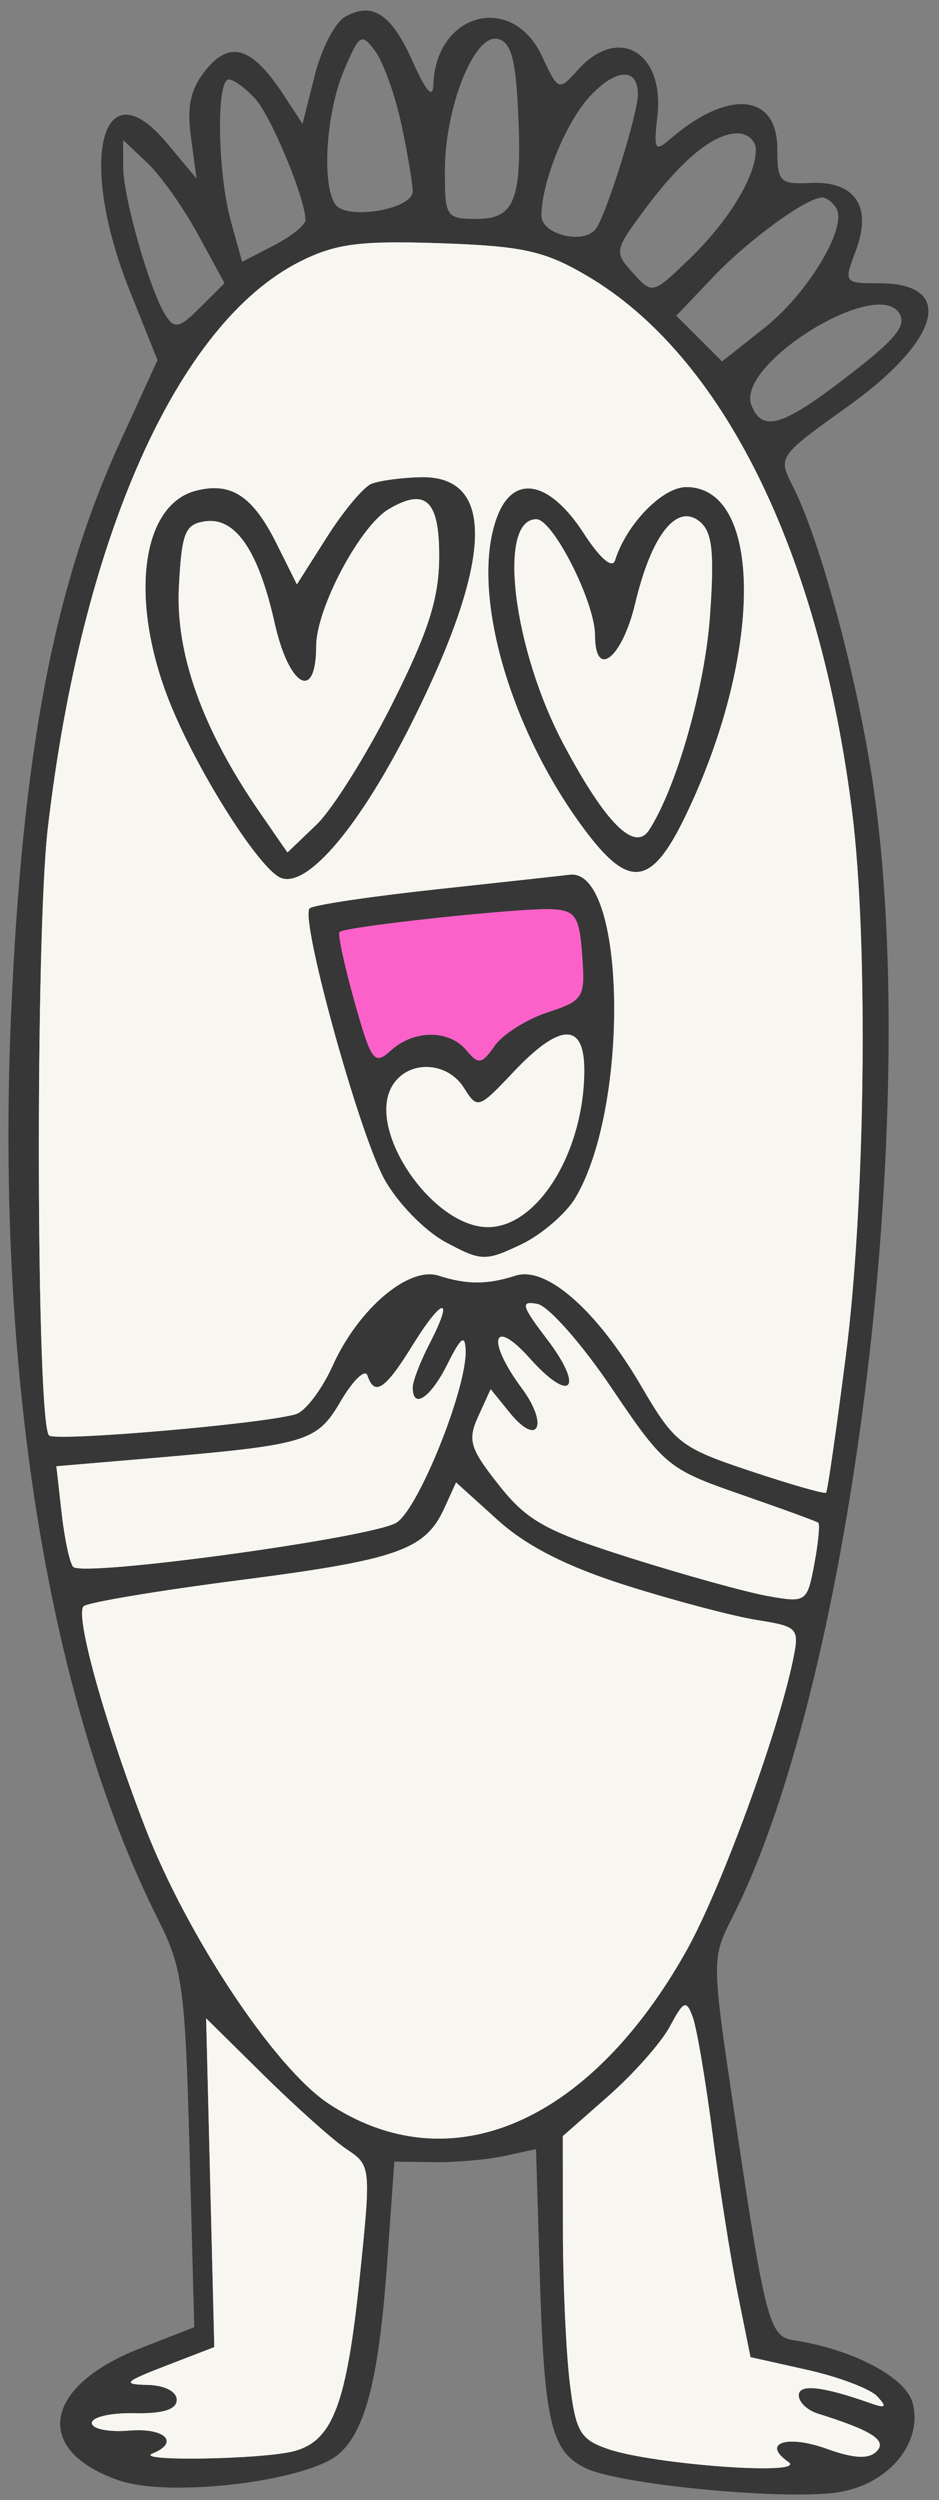 <?xml version="1.0" encoding="UTF-8"?> <svg xmlns="http://www.w3.org/2000/svg" width="74" height="197" viewBox="0 0 74 197" fill="none"><rect x="0" y="0" width="74" height="197" fill="#808080" stroke="none"/><path fill-rule="evenodd" clip-rule="evenodd" d="M39.206 40.644C37.009 46.293 39.978 57.119 45.944 65.211C49.545 70.095 51.299 69.911 53.986 64.365C60.136 51.669 60.186 38.378 54.083 38.378C52.203 38.378 49.368 41.293 48.467 44.154C48.253 44.833 47.277 43.99 46.017 42.041C43.338 37.892 40.501 37.311 39.206 40.644ZM51.163 65.388C53.338 61.991 55.553 54.181 55.953 48.501C56.305 43.521 56.132 41.92 55.155 41.11C53.347 39.61 51.345 42.137 50.061 47.54C49.03 51.88 46.89 53.576 46.89 50.054C46.89 47.456 43.58 40.914 42.265 40.914C39.172 40.914 40.426 51.161 44.441 58.695C47.746 64.895 50.026 67.165 51.163 65.388Z" fill="#373737"></path><path fill-rule="evenodd" clip-rule="evenodd" d="M27.192 1.323C26.408 1.761 25.333 3.839 24.804 5.94L23.843 9.759L22.324 7.442C19.872 3.705 18.135 3.149 16.236 5.493C15.019 6.997 14.718 8.335 15.046 10.787L15.487 14.068L13.165 11.287C7.997 5.097 6.093 12.58 10.214 22.881L12.412 28.376L9.442 34.874C4.22 46.299 1.736 59.425 0.862 80.211C-0.324 108.45 3.904 134.257 12.518 151.361C14.376 155.052 14.6 156.713 14.938 169.399L15.309 183.372L11.053 185.034C3.382 188.027 2.562 193.089 9.366 195.442C13.405 196.839 24.347 195.502 26.762 193.316C28.847 191.43 29.877 187.263 30.526 178.088L31.075 170.325L34.195 170.368C35.911 170.392 38.424 170.17 39.779 169.875L42.242 169.339L42.533 179.097C42.885 190.898 43.414 193.151 46.152 194.482C48.758 195.75 61.354 196.987 65.821 196.414C69.885 195.893 72.743 192.602 71.933 189.374C71.421 187.337 67.247 185.123 62.559 184.404C60.609 184.105 60.316 182.977 57.84 166.284C56.077 154.39 56.077 154.307 57.718 151.072C67.321 132.148 72.841 85.975 68.569 60.316C67.177 51.953 64.457 42.148 62.443 38.233C61.3 36.01 61.369 35.911 66.756 32.068C74.165 26.781 75.333 22.321 69.309 22.321C66.505 22.321 66.485 22.293 67.44 19.765C68.753 16.284 67.403 14.25 63.887 14.417C61.446 14.533 61.257 14.341 61.257 11.728C61.257 7.34 57.365 7.004 52.767 10.996C51.616 11.995 51.502 11.78 51.805 9.185C52.394 4.139 48.754 1.96 45.584 5.462C44.016 7.195 44.015 7.195 42.704 4.406C40.351 -0.597 34.351 0.988 34.154 6.664C34.114 7.811 33.585 7.233 32.551 4.909C30.856 1.1 29.368 0.105 27.192 1.323ZM31.628 9.779C32.12 12.075 32.523 14.462 32.523 15.084C32.523 16.511 27.253 17.376 26.409 16.087C25.344 14.458 25.703 8.886 27.085 5.603C28.322 2.666 28.484 2.563 29.571 4.033C30.21 4.898 31.136 7.484 31.628 9.779ZM40.811 8.35C41.188 15.68 40.617 17.25 37.578 17.25C35.158 17.25 35.059 17.103 35.059 13.464C35.059 8.496 37.35 2.714 39.181 3.062C40.226 3.261 40.614 4.518 40.811 8.35ZM50.271 7.429C50.271 8.928 47.892 16.596 46.999 17.975C46.129 19.318 42.662 18.523 42.67 16.983C42.682 14.332 44.586 9.642 46.48 7.599C48.539 5.376 50.271 5.298 50.271 7.429ZM20.116 7.785C21.386 9.188 24.072 15.674 24.072 17.335C24.072 17.73 22.949 18.633 21.577 19.343L19.082 20.633L18.201 17.463C17.142 13.649 17.027 6.264 18.026 6.264C18.419 6.264 19.359 6.949 20.116 7.785ZM59.567 11.8C59.567 13.903 57.397 17.461 54.295 20.44C51.432 23.192 51.407 23.198 49.884 21.515C48.396 19.872 48.42 19.73 50.71 16.635C53.685 12.615 56.193 10.533 58.088 10.508C58.901 10.498 59.567 11.079 59.567 11.8ZM15.602 18.469L17.694 22.314L15.785 24.219C14.148 25.852 13.758 25.943 13.055 24.857C11.825 22.956 9.705 15.547 9.705 13.147V11.04L11.607 12.832C12.653 13.818 14.451 16.355 15.602 18.469ZM65.899 16.396C66.817 17.88 63.684 23.11 60.246 25.833L56.901 28.482L55.1 26.68L53.298 24.878L56.221 21.807C59.008 18.877 63.552 15.57 64.799 15.564C65.12 15.562 65.615 15.936 65.899 16.396ZM46.228 21.714C56.937 27.989 64.576 43.419 67.154 63.983C68.438 74.218 68.201 94.77 66.661 106.796C65.915 112.626 65.213 117.495 65.103 117.616C64.993 117.737 62.295 116.965 59.106 115.901C53.627 114.072 53.159 113.708 50.535 109.217C47.039 103.234 43.053 99.733 40.625 100.513C38.396 101.23 36.792 101.23 34.563 100.513C32.207 99.756 28.235 103.132 26.217 107.606C25.37 109.484 24.066 111.204 23.319 111.429C20.786 112.191 4.366 113.606 3.865 113.105C2.853 112.093 2.773 73.814 3.765 65.281C6.421 42.429 13.97 25.472 23.65 20.607C26.445 19.201 28.354 18.952 34.678 19.166C41.188 19.388 42.907 19.767 46.228 21.714ZM70.87 24.686C71.501 25.706 70.522 26.83 66.052 30.217C61.556 33.624 60.017 34.007 59.215 31.918C57.981 28.703 69.092 21.809 70.87 24.686ZM29.274 38.12C28.649 38.369 27.071 40.255 25.767 42.311L23.397 46.048L21.833 42.906C19.935 39.089 18.245 37.961 15.474 38.656C11.043 39.769 10.142 47.484 13.49 55.63C15.733 61.084 20.5 68.548 22.145 69.179C24.245 69.985 28.388 65.068 32.456 56.943C38.86 44.15 39.093 37.454 33.128 37.6C31.634 37.636 29.899 37.87 29.274 38.12ZM34.61 43.915C34.591 47.182 33.751 49.797 30.905 55.464C28.881 59.493 26.196 63.775 24.939 64.979L22.652 67.17L20.446 63.972C15.954 57.46 13.825 51.511 14.099 46.236C14.321 41.959 14.585 41.303 16.173 41.077C18.559 40.737 20.367 43.387 21.644 49.092C22.773 54.139 24.917 55.335 24.917 50.918C24.917 47.959 28.358 41.462 30.638 40.116C33.555 38.394 34.638 39.429 34.61 43.915ZM33.854 105.866C33.122 107.281 32.523 108.838 32.523 109.325C32.523 111.104 33.941 110.146 35.274 107.466C36.321 105.363 36.654 105.115 36.695 106.41C36.791 109.394 33.003 118.838 31.256 119.97C29.44 121.146 6.588 124.279 5.772 123.463C5.503 123.194 5.093 121.299 4.862 119.254L4.443 115.534L11.089 114.969C24.305 113.845 24.933 113.662 26.866 110.387C27.836 108.745 28.775 107.843 28.956 108.384C29.513 110.056 30.355 109.496 32.501 106.024C34.885 102.167 35.823 102.058 33.854 105.866ZM48.201 109.375C52.329 115.498 52.662 115.773 58.342 117.744C61.572 118.865 64.335 119.872 64.481 119.982C64.627 120.091 64.488 121.56 64.172 123.245C63.611 126.237 63.524 126.297 60.525 125.764C58.836 125.464 53.961 124.113 49.69 122.764C43.021 120.655 41.559 119.845 39.323 117.023C37.033 114.131 36.837 113.479 37.694 111.599L38.667 109.462L40.171 111.317C42.398 114.063 43.274 112.297 41.126 109.391C38.316 105.591 38.806 103.735 41.749 107.03C45.002 110.668 46.095 109.433 43.099 105.506C41.099 102.882 40.991 102.485 42.348 102.744C43.219 102.909 45.853 105.893 48.201 109.375ZM49.391 124.941C53.155 126.13 57.764 127.347 59.633 127.647C62.914 128.171 63.013 128.28 62.488 130.822C61.288 136.638 56.766 148.958 54.079 153.736C46.409 167.373 35.416 172.056 25.885 165.749C21.645 162.944 14.722 152.512 11.424 143.957C8.237 135.696 5.894 127.265 6.589 126.568C6.889 126.27 12.438 125.34 18.921 124.504C31.333 122.901 33.517 122.132 35.017 118.84L35.942 116.811L39.245 119.795C41.505 121.837 44.706 123.461 49.391 124.941ZM56.147 168.103C56.686 172.286 57.581 177.965 58.135 180.721L59.145 185.732L63.643 186.74C66.118 187.296 68.589 188.234 69.136 188.825C69.922 189.676 69.804 189.787 68.573 189.352C64.803 188.019 62.947 187.818 62.947 188.743C62.947 189.273 63.613 189.915 64.426 190.171C68.736 191.525 69.937 192.298 69.075 193.16C68.453 193.783 67.28 193.722 65.165 192.957C62.004 191.813 59.985 192.501 62.127 193.99C63.707 195.09 51.448 194.202 47.882 192.959C45.709 192.201 45.364 191.595 44.898 187.709C44.607 185.292 44.366 179.941 44.363 175.816L44.355 168.316L47.961 165.143C49.944 163.397 52.119 160.936 52.793 159.675C53.886 157.633 54.084 157.553 54.593 158.939C54.909 159.796 55.608 163.92 56.147 168.103ZM27.345 169.371C29.228 170.62 29.243 170.764 28.353 179.399C27.326 189.371 26.236 192.292 23.227 193.125C20.823 193.791 10.412 193.972 12.03 193.319C14.192 192.446 12.986 191.279 10.168 191.519C8.565 191.655 7.246 191.386 7.239 190.921C7.233 190.456 8.735 190.109 10.579 190.149C12.849 190.198 13.931 189.857 13.931 189.092C13.931 188.435 12.96 187.944 11.607 187.918C9.601 187.878 9.804 187.67 13.086 186.406L16.889 184.94L16.567 171.989L16.245 159.037L20.839 163.57C23.366 166.063 26.293 168.673 27.345 169.371Z" fill="#373737"></path><path fill-rule="evenodd" clip-rule="evenodd" d="M34.402 70.073C29.161 70.639 24.659 71.314 24.399 71.574C23.621 72.353 28.278 89.245 30.275 92.888C31.302 94.763 33.455 96.982 35.107 97.871C37.925 99.387 38.246 99.397 41.046 98.069C42.675 97.296 44.619 95.624 45.367 94.353C49.665 87.057 49.311 68.363 44.886 68.923C44.361 68.989 39.644 69.507 34.402 70.073ZM43.135 79.774C46 78.828 46.123 78.625 45.879 75.272C45.654 72.195 45.361 71.746 43.51 71.644C41.119 71.514 27.193 73.006 26.76 73.439C26.604 73.594 27.131 76.048 27.929 78.892C29.266 83.659 29.49 83.962 30.807 82.77C32.633 81.118 35.395 81.116 36.764 82.765C37.708 83.903 37.964 83.861 38.983 82.407C39.617 81.503 41.485 80.318 43.135 79.774ZM38.451 96.691C42.389 96.691 46.045 90.731 46.045 84.311C46.045 80.532 44.129 80.586 40.468 84.468C37.724 87.377 37.619 87.412 36.572 85.736C35.202 83.542 32.006 83.513 30.843 85.685C28.96 89.205 34.135 96.691 38.451 96.691Z" fill="#373737"></path><path d="M45.879 75.272C46.123 78.625 46 78.828 43.135 79.774C41.485 80.318 39.617 81.503 38.983 82.407C37.964 83.861 37.708 83.903 36.764 82.765C35.395 81.116 32.633 81.118 30.807 82.77C29.49 83.962 29.266 83.659 27.929 78.892C27.131 76.048 26.604 73.594 26.76 73.439C27.193 73.006 41.119 71.514 43.51 71.644C45.361 71.746 45.654 72.195 45.879 75.272Z" fill="#FC61C9"></path><path fill-rule="evenodd" clip-rule="evenodd" d="M46.228 21.714C56.937 27.989 64.576 43.419 67.154 63.983C68.438 74.218 68.201 94.77 66.661 106.796C65.915 112.626 65.213 117.495 65.103 117.616C64.993 117.737 62.295 116.965 59.106 115.901C53.627 114.072 53.159 113.708 50.535 109.217C47.039 103.234 43.053 99.733 40.625 100.513C38.396 101.23 36.792 101.23 34.563 100.513C32.207 99.756 28.235 103.132 26.217 107.606C25.37 109.484 24.066 111.204 23.319 111.429C20.786 112.191 4.366 113.606 3.865 113.105C2.853 112.093 2.773 73.814 3.765 65.281C6.421 42.429 13.97 25.472 23.65 20.607C26.445 19.201 28.354 18.952 34.678 19.166C41.188 19.388 42.907 19.767 46.228 21.714ZM25.767 42.311C27.071 40.255 28.649 38.369 29.274 38.12C29.899 37.87 31.634 37.636 33.128 37.6C39.093 37.454 38.86 44.15 32.456 56.943C28.388 65.068 24.245 69.985 22.145 69.179C20.5 68.548 15.733 61.084 13.49 55.63C10.142 47.484 11.043 39.769 15.474 38.656C18.245 37.961 19.935 39.089 21.833 42.906L23.397 46.048L25.767 42.311ZM45.944 65.211C39.978 57.119 37.009 46.293 39.206 40.644C40.501 37.311 43.338 37.892 46.017 42.041C47.277 43.99 48.253 44.833 48.467 44.154C49.368 41.293 52.203 38.378 54.083 38.378C60.186 38.378 60.136 51.669 53.986 64.365C51.299 69.911 49.545 70.095 45.944 65.211ZM24.399 71.574C24.659 71.314 29.161 70.639 34.402 70.073C39.644 69.507 44.361 68.989 44.886 68.923C49.311 68.363 49.665 87.057 45.367 94.353C44.619 95.624 42.675 97.296 41.046 98.069C38.246 99.397 37.925 99.387 35.107 97.871C33.455 96.982 31.302 94.763 30.275 92.888C28.278 89.245 23.621 72.353 24.399 71.574Z" fill="#F4F0E6"></path><path fill-rule="evenodd" clip-rule="evenodd" d="M46.228 21.714C56.937 27.989 64.576 43.419 67.154 63.983C68.438 74.218 68.201 94.77 66.661 106.796C65.915 112.626 65.213 117.495 65.103 117.616C64.993 117.737 62.295 116.965 59.106 115.901C53.627 114.072 53.159 113.708 50.535 109.217C47.039 103.234 43.053 99.733 40.625 100.513C38.396 101.23 36.792 101.23 34.563 100.513C32.207 99.756 28.235 103.132 26.217 107.606C25.37 109.484 24.066 111.204 23.319 111.429C20.786 112.191 4.366 113.606 3.865 113.105C2.853 112.093 2.773 73.814 3.765 65.281C6.421 42.429 13.97 25.472 23.65 20.607C26.445 19.201 28.354 18.952 34.678 19.166C41.188 19.388 42.907 19.767 46.228 21.714ZM25.767 42.311C27.071 40.255 28.649 38.369 29.274 38.12C29.899 37.87 31.634 37.636 33.128 37.6C39.093 37.454 38.86 44.15 32.456 56.943C28.388 65.068 24.245 69.985 22.145 69.179C20.5 68.548 15.733 61.084 13.49 55.63C10.142 47.484 11.043 39.769 15.474 38.656C18.245 37.961 19.935 39.089 21.833 42.906L23.397 46.048L25.767 42.311ZM45.944 65.211C39.978 57.119 37.009 46.293 39.206 40.644C40.501 37.311 43.338 37.892 46.017 42.041C47.277 43.99 48.253 44.833 48.467 44.154C49.368 41.293 52.203 38.378 54.083 38.378C60.186 38.378 60.136 51.669 53.986 64.365C51.299 69.911 49.545 70.095 45.944 65.211ZM24.399 71.574C24.659 71.314 29.161 70.639 34.402 70.073C39.644 69.507 44.361 68.989 44.886 68.923C49.311 68.363 49.665 87.057 45.367 94.353C44.619 95.624 42.675 97.296 41.046 98.069C38.246 99.397 37.925 99.387 35.107 97.871C33.455 96.982 31.302 94.763 30.275 92.888C28.278 89.245 23.621 72.353 24.399 71.574Z" fill="white" fill-opacity="0.4"></path><path d="M49.391 124.941C53.155 126.13 57.764 127.347 59.633 127.647C62.914 128.171 63.013 128.28 62.488 130.822C61.288 136.638 56.766 148.958 54.079 153.736C46.409 167.373 35.416 172.056 25.885 165.749C21.645 162.944 14.722 152.512 11.424 143.957C8.237 135.696 5.894 127.265 6.589 126.568C6.889 126.27 12.438 125.34 18.921 124.504C31.333 122.901 33.517 122.132 35.017 118.84L35.942 116.811L39.245 119.795C41.505 121.837 44.706 123.461 49.391 124.941Z" fill="#F4F0E6"></path><path d="M49.391 124.941C53.155 126.13 57.764 127.347 59.633 127.647C62.914 128.171 63.013 128.28 62.488 130.822C61.288 136.638 56.766 148.958 54.079 153.736C46.409 167.373 35.416 172.056 25.885 165.749C21.645 162.944 14.722 152.512 11.424 143.957C8.237 135.696 5.894 127.265 6.589 126.568C6.889 126.27 12.438 125.34 18.921 124.504C31.333 122.901 33.517 122.132 35.017 118.84L35.942 116.811L39.245 119.795C41.505 121.837 44.706 123.461 49.391 124.941Z" fill="white" fill-opacity="0.4"></path><path d="M56.147 168.103C56.686 172.286 57.581 177.965 58.135 180.721L59.145 185.732L63.643 186.74C66.118 187.296 68.589 188.234 69.136 188.825C69.922 189.676 69.804 189.787 68.573 189.352C64.803 188.019 62.947 187.818 62.947 188.743C62.947 189.273 63.613 189.915 64.426 190.171C68.736 191.525 69.937 192.298 69.075 193.16C68.453 193.783 67.28 193.722 65.165 192.957C62.004 191.813 59.985 192.501 62.127 193.99C63.707 195.09 51.448 194.202 47.882 192.959C45.709 192.201 45.364 191.595 44.898 187.709C44.607 185.292 44.366 179.941 44.363 175.816L44.355 168.316L47.961 165.143C49.944 163.397 52.119 160.936 52.793 159.675C53.886 157.633 54.084 157.553 54.593 158.939C54.909 159.796 55.608 163.92 56.147 168.103Z" fill="#F4F0E6"></path><path d="M56.147 168.103C56.686 172.286 57.581 177.965 58.135 180.721L59.145 185.732L63.643 186.74C66.118 187.296 68.589 188.234 69.136 188.825C69.922 189.676 69.804 189.787 68.573 189.352C64.803 188.019 62.947 187.818 62.947 188.743C62.947 189.273 63.613 189.915 64.426 190.171C68.736 191.525 69.937 192.298 69.075 193.16C68.453 193.783 67.28 193.722 65.165 192.957C62.004 191.813 59.985 192.501 62.127 193.99C63.707 195.09 51.448 194.202 47.882 192.959C45.709 192.201 45.364 191.595 44.898 187.709C44.607 185.292 44.366 179.941 44.363 175.816L44.355 168.316L47.961 165.143C49.944 163.397 52.119 160.936 52.793 159.675C53.886 157.633 54.084 157.553 54.593 158.939C54.909 159.796 55.608 163.92 56.147 168.103Z" fill="white" fill-opacity="0.4"></path><path d="M27.345 169.371C29.228 170.62 29.243 170.764 28.353 179.399C27.326 189.371 26.236 192.292 23.227 193.125C20.823 193.791 10.412 193.972 12.03 193.319C14.192 192.446 12.986 191.279 10.168 191.519C8.565 191.655 7.246 191.386 7.239 190.921C7.233 190.456 8.735 190.109 10.579 190.149C12.849 190.198 13.931 189.857 13.931 189.092C13.931 188.435 12.96 187.944 11.607 187.918C9.601 187.878 9.804 187.67 13.086 186.406L16.889 184.94L16.567 171.989L16.245 159.037L20.839 163.57C23.366 166.063 26.293 168.673 27.345 169.371Z" fill="#F4F0E6"></path><path d="M27.345 169.371C29.228 170.62 29.243 170.764 28.353 179.399C27.326 189.371 26.236 192.292 23.227 193.125C20.823 193.791 10.412 193.972 12.03 193.319C14.192 192.446 12.986 191.279 10.168 191.519C8.565 191.655 7.246 191.386 7.239 190.921C7.233 190.456 8.735 190.109 10.579 190.149C12.849 190.198 13.931 189.857 13.931 189.092C13.931 188.435 12.96 187.944 11.607 187.918C9.601 187.878 9.804 187.67 13.086 186.406L16.889 184.94L16.567 171.989L16.245 159.037L20.839 163.57C23.366 166.063 26.293 168.673 27.345 169.371Z" fill="white" fill-opacity="0.4"></path><path d="M55.953 48.501C55.553 54.181 53.338 61.991 51.163 65.388C50.026 67.165 47.746 64.895 44.441 58.695C40.426 51.161 39.172 40.914 42.265 40.914C43.58 40.914 46.89 47.456 46.89 50.054C46.89 53.576 49.03 51.88 50.061 47.54C51.345 42.137 53.347 39.61 55.155 41.11C56.132 41.92 56.305 43.521 55.953 48.501Z" fill="#F4F0E6"></path><path d="M55.953 48.501C55.553 54.181 53.338 61.991 51.163 65.388C50.026 67.165 47.746 64.895 44.441 58.695C40.426 51.161 39.172 40.914 42.265 40.914C43.58 40.914 46.89 47.456 46.89 50.054C46.89 53.576 49.03 51.88 50.061 47.54C51.345 42.137 53.347 39.61 55.155 41.11C56.132 41.92 56.305 43.521 55.953 48.501Z" fill="white" fill-opacity="0.4"></path><path d="M34.61 43.915C34.591 47.182 33.751 49.797 30.905 55.464C28.881 59.493 26.196 63.775 24.939 64.979L22.652 67.17L20.446 63.972C15.954 57.46 13.825 51.511 14.099 46.236C14.321 41.959 14.585 41.303 16.173 41.077C18.559 40.737 20.367 43.387 21.644 49.092C22.773 54.139 24.917 55.335 24.917 50.918C24.917 47.959 28.358 41.462 30.638 40.116C33.555 38.394 34.638 39.429 34.61 43.915Z" fill="#F4F0E6"></path><path d="M34.61 43.915C34.591 47.182 33.751 49.797 30.905 55.464C28.881 59.493 26.196 63.775 24.939 64.979L22.652 67.17L20.446 63.972C15.954 57.46 13.825 51.511 14.099 46.236C14.321 41.959 14.585 41.303 16.173 41.077C18.559 40.737 20.367 43.387 21.644 49.092C22.773 54.139 24.917 55.335 24.917 50.918C24.917 47.959 28.358 41.462 30.638 40.116C33.555 38.394 34.638 39.429 34.61 43.915Z" fill="white" fill-opacity="0.4"></path><path d="M46.045 84.311C46.045 90.731 42.389 96.691 38.451 96.691C34.135 96.691 28.96 89.205 30.843 85.685C32.006 83.513 35.202 83.542 36.572 85.736C37.619 87.412 37.724 87.377 40.468 84.468C44.129 80.586 46.045 80.532 46.045 84.311Z" fill="#F4F0E6"></path><path d="M46.045 84.311C46.045 90.731 42.389 96.691 38.451 96.691C34.135 96.691 28.96 89.205 30.843 85.685C32.006 83.513 35.202 83.542 36.572 85.736C37.619 87.412 37.724 87.377 40.468 84.468C44.129 80.586 46.045 80.532 46.045 84.311Z" fill="white" fill-opacity="0.4"></path><path d="M48.201 109.375C52.329 115.498 52.662 115.773 58.342 117.744C61.572 118.865 64.335 119.872 64.481 119.982C64.627 120.091 64.488 121.56 64.172 123.245C63.611 126.237 63.524 126.297 60.525 125.764C58.836 125.464 53.961 124.113 49.69 122.764C43.021 120.655 41.559 119.845 39.323 117.023C37.033 114.131 36.837 113.479 37.694 111.599L38.667 109.462L40.171 111.317C42.398 114.063 43.274 112.297 41.126 109.391C38.316 105.591 38.806 103.735 41.749 107.03C45.002 110.668 46.095 109.433 43.099 105.506C41.099 102.882 40.991 102.485 42.348 102.744C43.219 102.909 45.853 105.893 48.201 109.375Z" fill="#F4F0E6"></path><path d="M48.201 109.375C52.329 115.498 52.662 115.773 58.342 117.744C61.572 118.865 64.335 119.872 64.481 119.982C64.627 120.091 64.488 121.56 64.172 123.245C63.611 126.237 63.524 126.297 60.525 125.764C58.836 125.464 53.961 124.113 49.69 122.764C43.021 120.655 41.559 119.845 39.323 117.023C37.033 114.131 36.837 113.479 37.694 111.599L38.667 109.462L40.171 111.317C42.398 114.063 43.274 112.297 41.126 109.391C38.316 105.591 38.806 103.735 41.749 107.03C45.002 110.668 46.095 109.433 43.099 105.506C41.099 102.882 40.991 102.485 42.348 102.744C43.219 102.909 45.853 105.893 48.201 109.375Z" fill="white" fill-opacity="0.4"></path><path d="M33.854 105.866C33.122 107.281 32.523 108.838 32.523 109.325C32.523 111.104 33.941 110.146 35.274 107.466C36.321 105.363 36.654 105.115 36.695 106.41C36.791 109.394 33.003 118.838 31.256 119.97C29.44 121.146 6.588 124.279 5.772 123.463C5.503 123.194 5.093 121.299 4.862 119.254L4.443 115.534L11.089 114.969C24.305 113.845 24.933 113.662 26.866 110.387C27.836 108.745 28.775 107.843 28.956 108.384C29.513 110.056 30.355 109.496 32.501 106.024C34.885 102.167 35.823 102.058 33.854 105.866Z" fill="#F4F0E6"></path><path d="M33.854 105.866C33.122 107.281 32.523 108.838 32.523 109.325C32.523 111.104 33.941 110.146 35.274 107.466C36.321 105.363 36.654 105.115 36.695 106.41C36.791 109.394 33.003 118.838 31.256 119.97C29.44 121.146 6.588 124.279 5.772 123.463C5.503 123.194 5.093 121.299 4.862 119.254L4.443 115.534L11.089 114.969C24.305 113.845 24.933 113.662 26.866 110.387C27.836 108.745 28.775 107.843 28.956 108.384C29.513 110.056 30.355 109.496 32.501 106.024C34.885 102.167 35.823 102.058 33.854 105.866Z" fill="white" fill-opacity="0.4"></path></svg> 